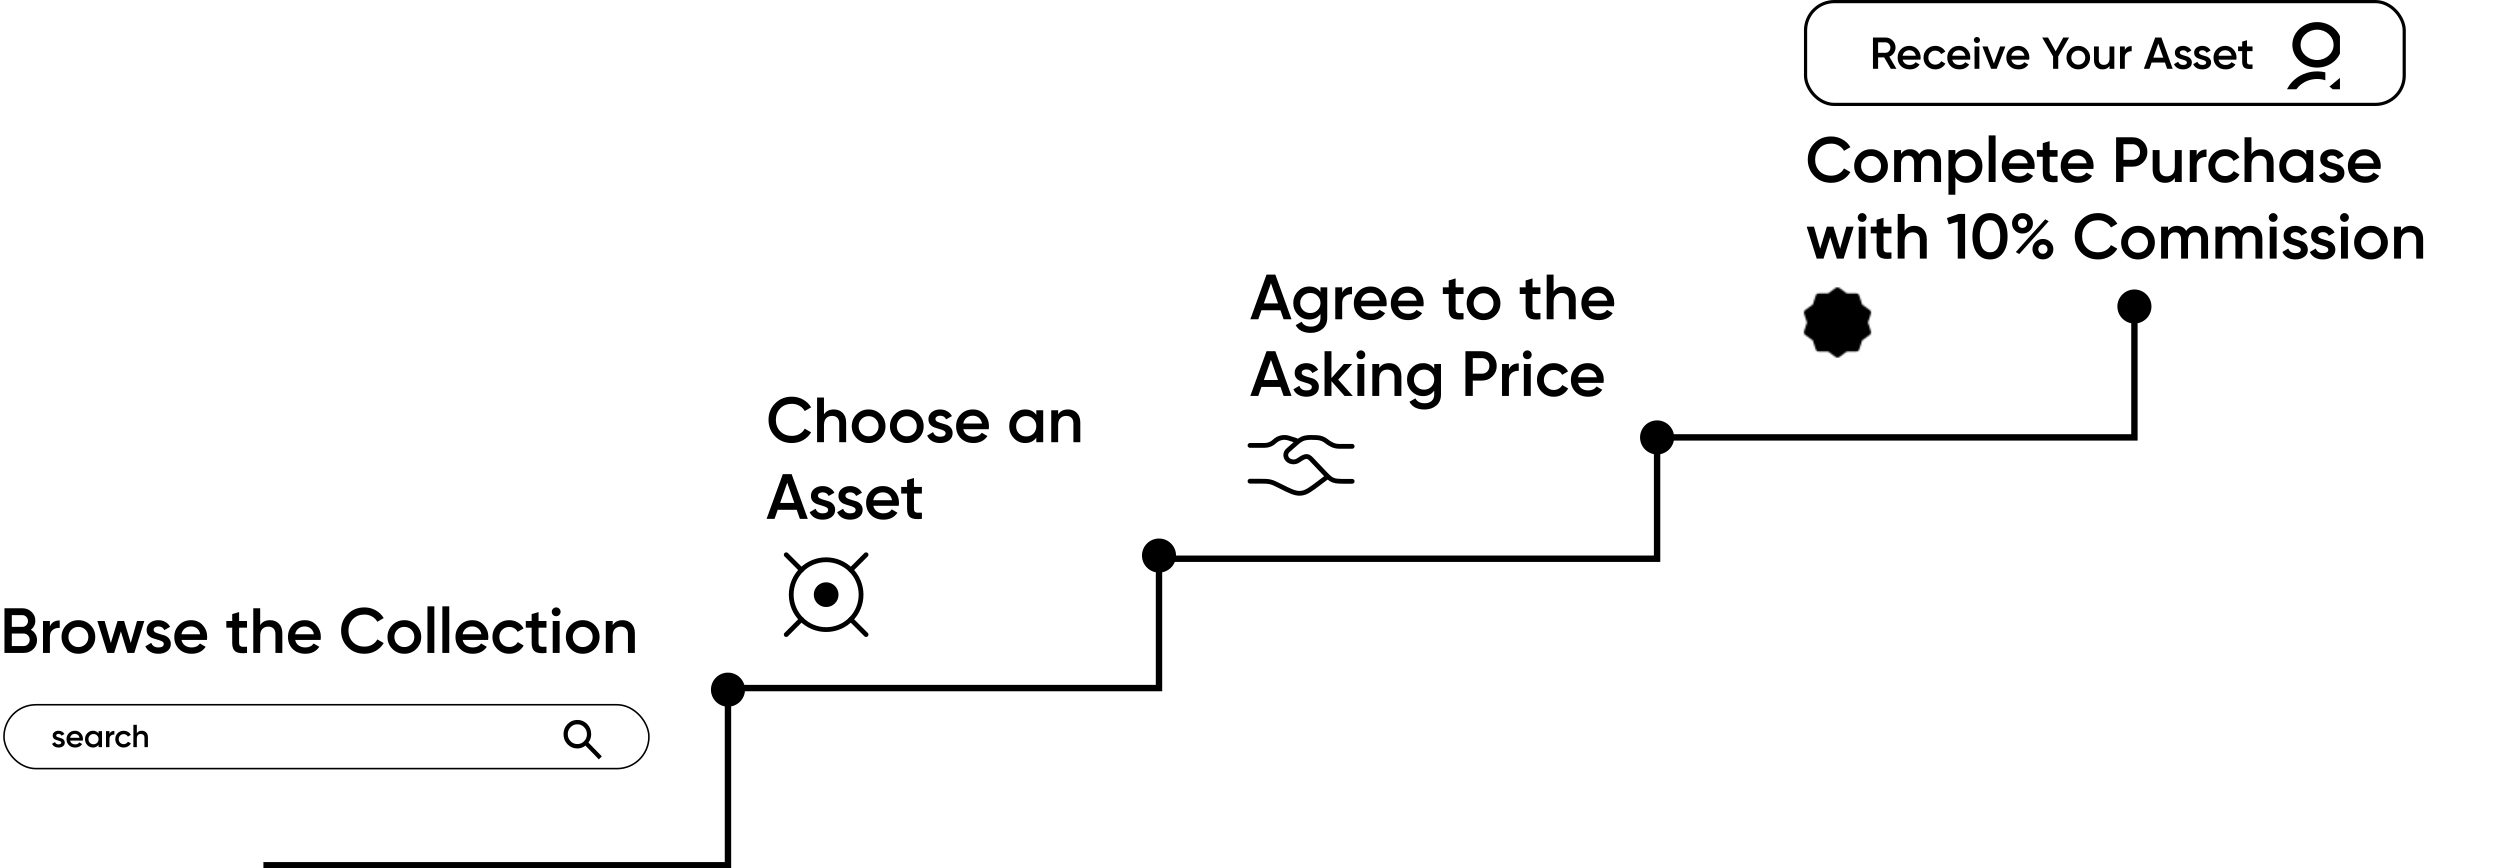 <svg xmlns="http://www.w3.org/2000/svg" width="1566" height="544" viewBox="0 0 1566 544" fill="none"><path d="M517.5 394.375C529.581 394.375 539.375 384.581 539.375 372.5C539.375 360.419 529.581 350.625 517.5 350.625C505.419 350.625 495.625 360.419 495.625 372.5C495.625 384.581 505.419 394.375 517.5 394.375Z" stroke="black" stroke-width="3"></path><path d="M517.5 378.75C520.952 378.75 523.75 375.952 523.75 372.5C523.75 369.048 520.952 366.25 517.5 366.25C514.048 366.25 511.25 369.048 511.25 372.5C511.25 375.952 514.048 378.75 517.5 378.75Z" fill="black" stroke="black" stroke-width="3"></path><path d="M502.031 357.031L492.5 347.5M532.969 357.031L542.5 347.5M542.5 397.5L532.969 387.969M492.5 397.5L502.031 387.969" stroke="black" stroke-width="3" stroke-linecap="round"></path><path d="M783 279H792.168C794.494 279 796.725 278.1 798.37 276.5C800.715 274.216 804.19 273.416 807.342 274.438L811.8 275.885M783 301.417H788.184C791.896 301.417 793.752 301.417 795.506 301.802L795.762 301.862C797.506 302.275 799.048 303.052 802.136 304.607C808.178 307.65 811.198 309.17 814.488 308.985L814.955 308.95C818.232 308.645 820.798 306.705 825.931 302.825L831 299" stroke="black" stroke-width="3" stroke-linecap="round" stroke-linejoin="round"></path><path d="M847 279.585H838.946C835.534 279.585 833.128 278.135 830.68 276.208C829.165 274.983 827.124 274.238 824.949 274.118C822.571 274.006 819.816 273.843 817.509 274.341C814.939 274.891 813.243 276.403 811.448 277.98L806.818 282.055C804.93 283.715 804.93 286.413 806.818 288.075C808.45 289.51 811.006 289.733 812.926 288.605C814.309 287.795 815.877 286.488 817.506 286.075C819.339 285.613 820.475 286.655 821.512 287.75L828.936 295.585C831.694 298.495 833.07 299.948 834.952 300.725C836.84 301.5 838.99 301.5 843.294 301.5H847" stroke="black" stroke-width="3" stroke-linecap="round" stroke-linejoin="round"></path><path d="M804.04 200L802.08 194.36H790.16L788.2 200H783.2L793.36 172H798.88L809 200H804.04ZM791.68 190.04H800.56L796.12 177.4L791.68 190.04ZM827.143 180H831.383V199.08C831.383 202.12 830.383 204.453 828.383 206.08C826.383 207.707 823.956 208.52 821.103 208.52C816.49 208.52 813.33 206.907 811.623 203.68L815.343 201.52C816.383 203.573 818.33 204.6 821.183 204.6C823.05 204.6 824.503 204.107 825.543 203.12C826.61 202.16 827.143 200.813 827.143 199.08V196.64C825.516 198.96 823.196 200.12 820.183 200.12C817.356 200.12 814.97 199.12 813.023 197.12C811.076 195.093 810.103 192.653 810.103 189.8C810.103 186.947 811.076 184.52 813.023 182.52C814.97 180.493 817.356 179.48 820.183 179.48C823.196 179.48 825.516 180.64 827.143 182.96V180ZM816.223 194.28C817.45 195.48 818.97 196.08 820.783 196.08C822.596 196.08 824.103 195.48 825.303 194.28C826.53 193.08 827.143 191.587 827.143 189.8C827.143 188.013 826.53 186.52 825.303 185.32C824.103 184.12 822.596 183.52 820.783 183.52C818.97 183.52 817.45 184.12 816.223 185.32C815.023 186.52 814.423 188.013 814.423 189.8C814.423 191.587 815.023 193.08 816.223 194.28ZM840.738 183.36C841.832 180.88 843.885 179.64 846.898 179.64V184.32C845.245 184.213 843.805 184.613 842.578 185.52C841.352 186.4 840.738 187.867 840.738 189.92V200H836.418V180H840.738V183.36ZM852.553 191.84C852.873 193.36 853.606 194.533 854.753 195.36C855.899 196.16 857.299 196.56 858.953 196.56C861.246 196.56 862.966 195.733 864.113 194.08L867.673 196.16C865.699 199.067 862.779 200.52 858.913 200.52C855.659 200.52 853.033 199.533 851.033 197.56C849.033 195.56 848.033 193.04 848.033 190C848.033 187.013 849.019 184.52 850.993 182.52C852.966 180.493 855.499 179.48 858.593 179.48C861.526 179.48 863.926 180.507 865.793 182.56C867.686 184.613 868.633 187.107 868.633 190.04C868.633 190.493 868.579 191.093 868.473 191.84H852.553ZM852.513 188.32H864.273C863.979 186.693 863.299 185.467 862.233 184.64C861.193 183.813 859.966 183.4 858.553 183.4C856.953 183.4 855.619 183.84 854.553 184.72C853.486 185.6 852.806 186.8 852.513 188.32ZM875.717 191.84C876.037 193.36 876.77 194.533 877.917 195.36C879.064 196.16 880.464 196.56 882.117 196.56C884.41 196.56 886.13 195.733 887.277 194.08L890.837 196.16C888.864 199.067 885.944 200.52 882.077 200.52C878.824 200.52 876.197 199.533 874.197 197.56C872.197 195.56 871.197 193.04 871.197 190C871.197 187.013 872.184 184.52 874.157 182.52C876.13 180.493 878.664 179.48 881.757 179.48C884.69 179.48 887.09 180.507 888.957 182.56C890.85 184.613 891.797 187.107 891.797 190.04C891.797 190.493 891.744 191.093 891.637 191.84H875.717ZM875.677 188.32H887.437C887.144 186.693 886.464 185.467 885.397 184.64C884.357 183.813 883.13 183.4 881.717 183.4C880.117 183.4 878.784 183.84 877.717 184.72C876.65 185.6 875.97 186.8 875.677 188.32ZM916.758 184.16H911.798V193.76C911.798 194.587 911.985 195.187 912.358 195.56C912.731 195.907 913.278 196.107 913.998 196.16C914.745 196.187 915.665 196.173 916.758 196.12V200C913.451 200.4 911.078 200.12 909.638 199.16C908.198 198.173 907.478 196.373 907.478 193.76V184.16H903.798V180H907.478V175.68L911.798 174.4V180H916.758V184.16ZM929.296 200.52C926.363 200.52 923.869 199.507 921.816 197.48C919.763 195.453 918.736 192.96 918.736 190C918.736 187.04 919.763 184.547 921.816 182.52C923.869 180.493 926.363 179.48 929.296 179.48C932.256 179.48 934.749 180.493 936.776 182.52C938.829 184.547 939.856 187.04 939.856 190C939.856 192.96 938.829 195.453 936.776 197.48C934.749 199.507 932.256 200.52 929.296 200.52ZM924.856 194.52C926.056 195.72 927.536 196.32 929.296 196.32C931.056 196.32 932.536 195.72 933.736 194.52C934.936 193.32 935.536 191.813 935.536 190C935.536 188.187 934.936 186.68 933.736 185.48C932.536 184.28 931.056 183.68 929.296 183.68C927.536 183.68 926.056 184.28 924.856 185.48C923.656 186.68 923.056 188.187 923.056 190C923.056 191.813 923.656 193.32 924.856 194.52ZM964.922 184.16H959.962V193.76C959.962 194.587 960.149 195.187 960.522 195.56C960.896 195.907 961.442 196.107 962.162 196.16C962.909 196.187 963.829 196.173 964.922 196.12V200C961.616 200.4 959.242 200.12 957.802 199.16C956.362 198.173 955.642 196.373 955.642 193.76V184.16H951.962V180H955.642V175.68L959.962 174.4V180H964.922V184.16ZM979.36 179.48C981.654 179.48 983.507 180.213 984.92 181.68C986.334 183.147 987.04 185.16 987.04 187.72V200H982.72V188.16C982.72 186.667 982.32 185.52 981.52 184.72C980.72 183.92 979.627 183.52 978.24 183.52C976.72 183.52 975.494 184 974.56 184.96C973.627 185.893 973.16 187.333 973.16 189.28V200H968.84V172H973.16V182.56C974.467 180.507 976.534 179.48 979.36 179.48ZM995.092 191.84C995.412 193.36 996.145 194.533 997.292 195.36C998.439 196.16 999.839 196.56 1001.49 196.56C1003.79 196.56 1005.51 195.733 1006.65 194.08L1010.21 196.16C1008.24 199.067 1005.32 200.52 1001.45 200.52C998.199 200.52 995.572 199.533 993.572 197.56C991.572 195.56 990.572 193.04 990.572 190C990.572 187.013 991.559 184.52 993.532 182.52C995.505 180.493 998.039 179.48 1001.13 179.48C1004.07 179.48 1006.47 180.507 1008.33 182.56C1010.23 184.613 1011.17 187.107 1011.17 190.04C1011.17 190.493 1011.12 191.093 1011.01 191.84H995.092ZM995.052 188.32H1006.81C1006.52 186.693 1005.84 185.467 1004.77 184.64C1003.73 183.813 1002.51 183.4 1001.09 183.4C999.492 183.4 998.159 183.84 997.092 184.72C996.025 185.6 995.345 186.8 995.052 188.32ZM804.04 248L802.08 242.36H790.16L788.2 248H783.2L793.36 220H798.88L809 248H804.04ZM791.68 238.04H800.56L796.12 225.4L791.68 238.04ZM815.377 233.52C815.377 234.187 815.737 234.72 816.457 235.12C817.203 235.493 818.097 235.827 819.137 236.12C820.203 236.387 821.27 236.707 822.337 237.08C823.403 237.453 824.297 238.093 825.017 239C825.763 239.88 826.137 241 826.137 242.36C826.137 244.28 825.39 245.787 823.897 246.88C822.43 247.973 820.577 248.52 818.337 248.52C816.363 248.52 814.67 248.107 813.257 247.28C811.843 246.453 810.817 245.307 810.177 243.84L813.897 241.68C814.59 243.6 816.07 244.56 818.337 244.56C820.603 244.56 821.737 243.813 821.737 242.32C821.737 241.68 821.363 241.16 820.617 240.76C819.897 240.36 819.003 240.027 817.937 239.76C816.897 239.467 815.843 239.133 814.777 238.76C813.71 238.387 812.803 237.773 812.057 236.92C811.337 236.04 810.977 234.933 810.977 233.6C810.977 231.76 811.67 230.28 813.057 229.16C814.47 228.04 816.217 227.48 818.297 227.48C819.95 227.48 821.417 227.853 822.697 228.6C824.003 229.32 825.003 230.333 825.697 231.64L822.057 233.68C821.363 232.16 820.11 231.4 818.297 231.4C817.47 231.4 816.777 231.587 816.217 231.96C815.657 232.307 815.377 232.827 815.377 233.52ZM847.38 248H842.22L834.02 238.76V248H829.7V220H834.02V236.84L841.78 228H847.06L838.26 237.8L847.38 248ZM854.366 224.2C853.832 224.733 853.192 225 852.446 225C851.699 225 851.046 224.733 850.486 224.2C849.952 223.64 849.686 222.987 849.686 222.24C849.686 221.493 849.952 220.853 850.486 220.32C851.019 219.76 851.672 219.48 852.446 219.48C853.219 219.48 853.872 219.76 854.406 220.32C854.939 220.853 855.206 221.493 855.206 222.24C855.206 222.987 854.926 223.64 854.366 224.2ZM850.286 248V228H854.606V248H850.286ZM870.142 227.48C872.435 227.48 874.288 228.213 875.702 229.68C877.115 231.147 877.822 233.16 877.822 235.72V248H873.502V236.16C873.502 234.667 873.102 233.52 872.302 232.72C871.502 231.92 870.408 231.52 869.022 231.52C867.502 231.52 866.275 232 865.342 232.96C864.408 233.893 863.942 235.333 863.942 237.28V248H859.622V228H863.942V230.56C865.248 228.507 867.315 227.48 870.142 227.48ZM898.393 228H902.633V247.08C902.633 250.12 901.633 252.453 899.633 254.08C897.633 255.707 895.206 256.52 892.353 256.52C887.74 256.52 884.58 254.907 882.873 251.68L886.593 249.52C887.633 251.573 889.58 252.6 892.433 252.6C894.3 252.6 895.753 252.107 896.793 251.12C897.86 250.16 898.393 248.813 898.393 247.08V244.64C896.766 246.96 894.446 248.12 891.433 248.12C888.606 248.12 886.22 247.12 884.273 245.12C882.326 243.093 881.353 240.653 881.353 237.8C881.353 234.947 882.326 232.52 884.273 230.52C886.22 228.493 888.606 227.48 891.433 227.48C894.446 227.48 896.766 228.64 898.393 230.96V228ZM887.473 242.28C888.7 243.48 890.22 244.08 892.033 244.08C893.846 244.08 895.353 243.48 896.553 242.28C897.78 241.08 898.393 239.587 898.393 237.8C898.393 236.013 897.78 234.52 896.553 233.32C895.353 232.12 893.846 231.52 892.033 231.52C890.22 231.52 888.7 232.12 887.473 233.32C886.273 234.52 885.673 236.013 885.673 237.8C885.673 239.587 886.273 241.08 887.473 242.28ZM928.268 220C930.908 220 933.108 220.88 934.868 222.64C936.655 224.4 937.548 226.587 937.548 229.2C937.548 231.787 936.655 233.973 934.868 235.76C933.108 237.52 930.908 238.4 928.268 238.4H922.548V248H917.948V220H928.268ZM928.268 234.08C929.628 234.08 930.748 233.627 931.628 232.72C932.508 231.787 932.948 230.613 932.948 229.2C932.948 227.787 932.508 226.627 931.628 225.72C930.748 224.787 929.628 224.32 928.268 224.32H922.548V234.08H928.268ZM945.192 231.36C946.285 228.88 948.338 227.64 951.352 227.64V232.32C949.698 232.213 948.258 232.613 947.032 233.52C945.805 234.4 945.192 235.867 945.192 237.92V248H940.872V228H945.192V231.36ZM958.623 224.2C958.09 224.733 957.45 225 956.703 225C955.957 225 955.303 224.733 954.743 224.2C954.21 223.64 953.943 222.987 953.943 222.24C953.943 221.493 954.21 220.853 954.743 220.32C955.277 219.76 955.93 219.48 956.703 219.48C957.477 219.48 958.13 219.76 958.663 220.32C959.197 220.853 959.463 221.493 959.463 222.24C959.463 222.987 959.183 223.64 958.623 224.2ZM954.543 248V228H958.863V248H954.543ZM973.319 248.52C970.306 248.52 967.786 247.507 965.759 245.48C963.759 243.453 962.759 240.96 962.759 238C962.759 235.013 963.759 232.52 965.759 230.52C967.786 228.493 970.306 227.48 973.319 227.48C975.266 227.48 977.039 227.947 978.639 228.88C980.239 229.813 981.439 231.067 982.239 232.64L978.519 234.8C978.066 233.84 977.373 233.093 976.439 232.56C975.533 232 974.479 231.72 973.279 231.72C971.519 231.72 970.039 232.32 968.839 233.52C967.666 234.72 967.079 236.213 967.079 238C967.079 239.787 967.666 241.28 968.839 242.48C970.039 243.68 971.519 244.28 973.279 244.28C974.453 244.28 975.506 244 976.439 243.44C977.399 242.88 978.119 242.133 978.599 241.2L982.319 243.32C981.466 244.92 980.239 246.187 978.639 247.12C977.039 248.053 975.266 248.52 973.319 248.52ZM988.529 239.84C988.849 241.36 989.583 242.533 990.729 243.36C991.876 244.16 993.276 244.56 994.929 244.56C997.223 244.56 998.943 243.733 1000.09 242.08L1003.65 244.16C1001.68 247.067 998.756 248.52 994.889 248.52C991.636 248.52 989.009 247.533 987.009 245.56C985.009 243.56 984.009 241.04 984.009 238C984.009 235.013 984.996 232.52 986.969 230.52C988.943 228.493 991.476 227.48 994.569 227.48C997.503 227.48 999.903 228.507 1001.77 230.56C1003.66 232.613 1004.61 235.107 1004.61 238.04C1004.61 238.493 1004.56 239.093 1004.45 239.84H988.529ZM988.489 236.32H1000.25C999.956 234.693 999.276 233.467 998.209 232.64C997.169 231.813 995.943 231.4 994.529 231.4C992.929 231.4 991.596 231.84 990.529 232.72C989.463 233.6 988.783 234.8 988.489 236.32Z" fill="black"></path><mask id="mask0_48_38" style="mask-type:luminance" maskUnits="userSpaceOnUse" x="1129" y="180" width="44" height="44"><path d="M1151 182L1156.25 185.832L1162.76 185.82L1164.75 192.008L1170.02 195.82L1168 202L1170.02 208.18L1164.75 211.992L1162.76 218.18L1156.25 218.168L1151 222L1145.75 218.168L1139.24 218.18L1137.25 211.992L1131.98 208.18L1134 202L1131.98 195.82L1137.25 192.008L1139.24 185.82L1145.75 185.832L1151 182Z" fill="white" stroke="white" stroke-width="4" stroke-linecap="round" stroke-linejoin="round"></path><path d="M1144 202L1149 207L1159 197" stroke="black" stroke-width="4" stroke-linecap="round" stroke-linejoin="round"></path></mask><g mask="url(#mask0_48_38)"><path d="M1127 178H1175V226H1127V178Z" fill="black"></path></g><path d="M1147.04 114.52C1142.83 114.52 1139.33 113.133 1136.56 110.36C1133.79 107.56 1132.4 104.107 1132.4 100C1132.4 95.893 1133.79 92.453 1136.56 89.68C1139.33 86.88 1142.83 85.48 1147.04 85.48C1149.57 85.48 1151.91 86.08 1154.04 87.28C1156.2 88.48 1157.88 90.107 1159.08 92.16L1155.08 94.48C1154.33 93.093 1153.24 92 1151.8 91.2C1150.39 90.373 1148.8 89.96 1147.04 89.96C1144.05 89.96 1141.63 90.907 1139.76 92.8C1137.92 94.693 1137 97.093 1137 100C1137 102.907 1137.92 105.307 1139.76 107.2C1141.63 109.093 1144.05 110.04 1147.04 110.04C1148.8 110.04 1150.4 109.64 1151.84 108.84C1153.28 108.013 1154.36 106.907 1155.08 105.52L1159.08 107.8C1157.91 109.853 1156.24 111.493 1154.08 112.72C1151.95 113.92 1149.6 114.52 1147.04 114.52ZM1172.02 114.52C1169.09 114.52 1166.6 113.507 1164.54 111.48C1162.49 109.453 1161.46 106.96 1161.46 104C1161.46 101.04 1162.49 98.547 1164.54 96.52C1166.6 94.493 1169.09 93.48 1172.02 93.48C1174.98 93.48 1177.48 94.493 1179.5 96.52C1181.56 98.547 1182.58 101.04 1182.58 104C1182.58 106.96 1181.56 109.453 1179.5 111.48C1177.48 113.507 1174.98 114.52 1172.02 114.52ZM1167.58 108.52C1168.78 109.72 1170.26 110.32 1172.02 110.32C1173.78 110.32 1175.26 109.72 1176.46 108.52C1177.66 107.32 1178.26 105.813 1178.26 104C1178.26 102.187 1177.66 100.68 1176.46 99.48C1175.26 98.28 1173.78 97.68 1172.02 97.68C1170.26 97.68 1168.78 98.28 1167.58 99.48C1166.38 100.68 1165.78 102.187 1165.78 104C1165.78 105.813 1166.38 107.32 1167.58 108.52ZM1208.33 93.48C1210.6 93.48 1212.42 94.213 1213.81 95.68C1215.2 97.147 1215.89 99.12 1215.89 101.6V114H1211.57V101.88C1211.57 100.493 1211.22 99.427 1210.53 98.68C1209.84 97.907 1208.89 97.52 1207.69 97.52C1206.36 97.52 1205.29 97.96 1204.49 98.84C1203.72 99.72 1203.33 101.04 1203.33 102.8V114H1199.01V101.88C1199.01 100.493 1198.68 99.427 1198.01 98.68C1197.37 97.907 1196.45 97.52 1195.25 97.52C1193.94 97.52 1192.88 97.973 1192.05 98.88C1191.22 99.76 1190.81 101.067 1190.81 102.8V114H1186.49V94H1190.81V96.4C1192.09 94.453 1194 93.48 1196.53 93.48C1199.09 93.48 1200.98 94.533 1202.21 96.64C1203.54 94.533 1205.58 93.48 1208.33 93.48ZM1231.83 93.48C1234.58 93.48 1236.93 94.507 1238.87 96.56C1240.82 98.587 1241.79 101.067 1241.79 104C1241.79 106.96 1240.82 109.453 1238.87 111.48C1236.93 113.507 1234.58 114.52 1231.83 114.52C1228.79 114.52 1226.46 113.4 1224.83 111.16V122H1220.51V94H1224.83V96.88C1226.46 94.613 1228.79 93.48 1231.83 93.48ZM1226.63 108.6C1227.83 109.8 1229.34 110.4 1231.15 110.4C1232.97 110.4 1234.47 109.8 1235.67 108.6C1236.87 107.373 1237.47 105.84 1237.47 104C1237.47 102.16 1236.87 100.64 1235.67 99.44C1234.47 98.213 1232.97 97.6 1231.15 97.6C1229.34 97.6 1227.83 98.213 1226.63 99.44C1225.43 100.64 1224.83 102.16 1224.83 104C1224.83 105.84 1225.43 107.373 1226.63 108.6ZM1245.71 114V84.8H1250.03V114H1245.71ZM1258.44 105.84C1258.76 107.36 1259.5 108.533 1260.64 109.36C1261.79 110.16 1263.19 110.56 1264.84 110.56C1267.14 110.56 1268.86 109.733 1270 108.08L1273.56 110.16C1271.59 113.067 1268.67 114.52 1264.8 114.52C1261.55 114.52 1258.92 113.533 1256.92 111.56C1254.92 109.56 1253.92 107.04 1253.92 104C1253.92 101.013 1254.91 98.52 1256.88 96.52C1258.86 94.493 1261.39 93.48 1264.48 93.48C1267.42 93.48 1269.82 94.507 1271.68 96.56C1273.58 98.613 1274.52 101.107 1274.52 104.04C1274.52 104.493 1274.47 105.093 1274.36 105.84H1258.44ZM1258.4 102.32H1270.16C1269.87 100.693 1269.19 99.467 1268.12 98.64C1267.08 97.813 1265.86 97.4 1264.44 97.4C1262.84 97.4 1261.51 97.84 1260.44 98.72C1259.38 99.6 1258.7 100.8 1258.4 102.32ZM1288.86 98.16H1283.9V107.76C1283.9 108.587 1284.09 109.187 1284.46 109.56C1284.83 109.907 1285.38 110.107 1286.1 110.16C1286.85 110.187 1287.77 110.173 1288.86 110.12V114C1285.55 114.4 1283.18 114.12 1281.74 113.16C1280.3 112.173 1279.58 110.373 1279.58 107.76V98.16H1275.9V94H1279.58V89.68L1283.9 88.4V94H1288.86V98.16ZM1295.36 105.84C1295.68 107.36 1296.41 108.533 1297.56 109.36C1298.7 110.16 1300.1 110.56 1301.76 110.56C1304.05 110.56 1305.77 109.733 1306.92 108.08L1310.48 110.16C1308.5 113.067 1305.58 114.52 1301.72 114.52C1298.46 114.52 1295.84 113.533 1293.84 111.56C1291.84 109.56 1290.84 107.04 1290.84 104C1290.84 101.013 1291.82 98.52 1293.8 96.52C1295.77 94.493 1298.3 93.48 1301.4 93.48C1304.33 93.48 1306.73 94.507 1308.6 96.56C1310.49 98.613 1311.44 101.107 1311.44 104.04C1311.44 104.493 1311.38 105.093 1311.28 105.84H1295.36ZM1295.32 102.32H1307.08C1306.78 100.693 1306.1 99.467 1305.04 98.64C1304 97.813 1302.77 97.4 1301.36 97.4C1299.76 97.4 1298.42 97.84 1297.36 98.72C1296.29 99.6 1295.61 100.8 1295.32 102.32ZM1335.84 86C1338.48 86 1340.68 86.88 1342.44 88.64C1344.23 90.4 1345.12 92.587 1345.12 95.2C1345.12 97.787 1344.23 99.973 1342.44 101.76C1340.68 103.52 1338.48 104.4 1335.84 104.4H1330.12V114H1325.52V86H1335.84ZM1335.84 100.08C1337.2 100.08 1338.32 99.627 1339.2 98.72C1340.08 97.787 1340.52 96.613 1340.52 95.2C1340.52 93.787 1340.08 92.627 1339.2 91.72C1338.32 90.787 1337.2 90.32 1335.84 90.32H1330.12V100.08H1335.84ZM1362.31 94H1366.63V114H1362.31V111.44C1361.01 113.493 1358.94 114.52 1356.11 114.52C1353.82 114.52 1351.97 113.787 1350.55 112.32C1349.14 110.853 1348.43 108.84 1348.43 106.28V94H1352.75V105.84C1352.75 107.333 1353.15 108.48 1353.95 109.28C1354.75 110.08 1355.85 110.48 1357.23 110.48C1358.75 110.48 1359.98 110.013 1360.91 109.08C1361.85 108.12 1362.31 106.667 1362.31 104.72V94ZM1376 97.36C1377.1 94.88 1379.15 93.64 1382.16 93.64V98.32C1380.51 98.213 1379.07 98.613 1377.84 99.52C1376.62 100.4 1376 101.867 1376 103.92V114H1371.68V94H1376V97.36ZM1393.86 114.52C1390.85 114.52 1388.33 113.507 1386.3 111.48C1384.3 109.453 1383.3 106.96 1383.3 104C1383.3 101.013 1384.3 98.52 1386.3 96.52C1388.33 94.493 1390.85 93.48 1393.86 93.48C1395.81 93.48 1397.58 93.947 1399.18 94.88C1400.78 95.813 1401.98 97.067 1402.78 98.64L1399.06 100.8C1398.61 99.84 1397.91 99.093 1396.98 98.56C1396.07 98 1395.02 97.72 1393.82 97.72C1392.06 97.72 1390.58 98.32 1389.38 99.52C1388.21 100.72 1387.62 102.213 1387.62 104C1387.62 105.787 1388.21 107.28 1389.38 108.48C1390.58 109.68 1392.06 110.28 1393.82 110.28C1394.99 110.28 1396.05 110 1396.98 109.44C1397.94 108.88 1398.66 108.133 1399.14 107.2L1402.86 109.32C1402.01 110.92 1400.78 112.187 1399.18 113.12C1397.58 114.053 1395.81 114.52 1393.86 114.52ZM1416.5 93.48C1418.79 93.48 1420.65 94.213 1422.06 95.68C1423.47 97.147 1424.18 99.16 1424.18 101.72V114H1419.86V102.16C1419.86 100.667 1419.46 99.52 1418.66 98.72C1417.86 97.92 1416.77 97.52 1415.38 97.52C1413.86 97.52 1412.63 98 1411.7 98.96C1410.77 99.893 1410.3 101.333 1410.3 103.28V114H1405.98V86H1410.3V96.56C1411.61 94.507 1413.67 93.48 1416.5 93.48ZM1444.67 94H1448.99V114H1444.67V111.12C1443.05 113.387 1440.71 114.52 1437.67 114.52C1434.93 114.52 1432.58 113.507 1430.63 111.48C1428.69 109.427 1427.71 106.933 1427.71 104C1427.71 101.04 1428.69 98.547 1430.63 96.52C1432.58 94.493 1434.93 93.48 1437.67 93.48C1440.71 93.48 1443.05 94.6 1444.67 96.84V94ZM1433.83 108.6C1435.03 109.8 1436.54 110.4 1438.35 110.4C1440.17 110.4 1441.67 109.8 1442.87 108.6C1444.07 107.373 1444.67 105.84 1444.67 104C1444.67 102.16 1444.07 100.64 1442.87 99.44C1441.67 98.213 1440.17 97.6 1438.35 97.6C1436.54 97.6 1435.03 98.213 1433.83 99.44C1432.63 100.64 1432.03 102.16 1432.03 104C1432.03 105.84 1432.63 107.373 1433.83 108.6ZM1457.79 99.52C1457.79 100.187 1458.15 100.72 1458.87 101.12C1459.62 101.493 1460.51 101.827 1461.55 102.12C1462.62 102.387 1463.68 102.707 1464.75 103.08C1465.82 103.453 1466.71 104.093 1467.43 105C1468.18 105.88 1468.55 107 1468.55 108.36C1468.55 110.28 1467.8 111.787 1466.31 112.88C1464.84 113.973 1462.99 114.52 1460.75 114.52C1458.78 114.52 1457.08 114.107 1455.67 113.28C1454.26 112.453 1453.23 111.307 1452.59 109.84L1456.31 107.68C1457 109.6 1458.48 110.56 1460.75 110.56C1463.02 110.56 1464.15 109.813 1464.15 108.32C1464.15 107.68 1463.78 107.16 1463.03 106.76C1462.31 106.36 1461.42 106.027 1460.35 105.76C1459.31 105.467 1458.26 105.133 1457.19 104.76C1456.12 104.387 1455.22 103.773 1454.47 102.92C1453.75 102.04 1453.39 100.933 1453.39 99.6C1453.39 97.76 1454.08 96.28 1455.47 95.16C1456.88 94.04 1458.63 93.48 1460.71 93.48C1462.36 93.48 1463.83 93.853 1465.11 94.6C1466.42 95.32 1467.42 96.333 1468.11 97.64L1464.47 99.68C1463.78 98.16 1462.52 97.4 1460.71 97.4C1459.88 97.4 1459.19 97.587 1458.63 97.96C1458.07 98.307 1457.79 98.827 1457.79 99.52ZM1475.24 105.84C1475.56 107.36 1476.29 108.533 1477.44 109.36C1478.59 110.16 1479.99 110.56 1481.64 110.56C1483.93 110.56 1485.65 109.733 1486.8 108.08L1490.36 110.16C1488.39 113.067 1485.47 114.52 1481.6 114.52C1478.35 114.52 1475.72 113.533 1473.72 111.56C1471.72 109.56 1470.72 107.04 1470.72 104C1470.72 101.013 1471.71 98.52 1473.68 96.52C1475.65 94.493 1478.19 93.48 1481.28 93.48C1484.21 93.48 1486.61 94.507 1488.48 96.56C1490.37 98.613 1491.32 101.107 1491.32 104.04C1491.32 104.493 1491.27 105.093 1491.16 105.84H1475.24ZM1475.2 102.32H1486.96C1486.67 100.693 1485.99 99.467 1484.92 98.64C1483.88 97.813 1482.65 97.4 1481.24 97.4C1479.64 97.4 1478.31 97.84 1477.24 98.72C1476.17 99.6 1475.49 100.8 1475.2 102.32ZM1156.56 142H1161.12L1154.84 162H1150.6L1146.44 148.52L1142.24 162H1138L1131.72 142H1136.28L1140.16 155.8L1144.36 142H1148.48L1152.64 155.8L1156.56 142ZM1168.38 138.2C1167.85 138.733 1167.21 139 1166.46 139C1165.71 139 1165.06 138.733 1164.5 138.2C1163.97 137.64 1163.7 136.987 1163.7 136.24C1163.7 135.493 1163.97 134.853 1164.5 134.32C1165.03 133.76 1165.69 133.48 1166.46 133.48C1167.23 133.48 1167.89 133.76 1168.42 134.32C1168.95 134.853 1169.22 135.493 1169.22 136.24C1169.22 136.987 1168.94 137.64 1168.38 138.2ZM1164.3 162V142H1168.62V162H1164.3ZM1184.8 146.16H1179.84V155.76C1179.84 156.587 1180.02 157.187 1180.4 157.56C1180.77 157.907 1181.32 158.107 1182.04 158.16C1182.78 158.187 1183.7 158.173 1184.8 158.12V162C1181.49 162.4 1179.12 162.12 1177.68 161.16C1176.24 160.173 1175.52 158.373 1175.52 155.76V146.16H1171.84V142H1175.52V137.68L1179.84 136.4V142H1184.8V146.16ZM1199.24 141.48C1201.53 141.48 1203.38 142.213 1204.8 143.68C1206.21 145.147 1206.92 147.16 1206.92 149.72V162H1202.6V150.16C1202.6 148.667 1202.2 147.52 1201.4 146.72C1200.6 145.92 1199.5 145.52 1198.12 145.52C1196.6 145.52 1195.37 146 1194.44 146.96C1193.5 147.893 1193.04 149.333 1193.04 151.28V162H1188.72V134H1193.04V144.56C1194.34 142.507 1196.41 141.48 1199.24 141.48ZM1226.93 134H1230.93V162H1226.33V138.92L1220.69 140.52L1219.57 136.6L1226.93 134ZM1254.61 158.56C1252.69 161.2 1250 162.52 1246.53 162.52C1243.06 162.52 1240.36 161.2 1238.41 158.56C1236.49 155.92 1235.53 152.4 1235.53 148C1235.53 143.6 1236.49 140.08 1238.41 137.44C1240.36 134.8 1243.06 133.48 1246.53 133.48C1250 133.48 1252.69 134.8 1254.61 137.44C1256.56 140.08 1257.53 143.6 1257.53 148C1257.53 152.4 1256.56 155.92 1254.61 158.56ZM1246.53 158.04C1248.61 158.04 1250.2 157.173 1251.29 155.44C1252.38 153.707 1252.93 151.227 1252.93 148C1252.93 144.773 1252.38 142.293 1251.29 140.56C1250.2 138.827 1248.61 137.96 1246.53 137.96C1244.48 137.96 1242.89 138.827 1241.77 140.56C1240.68 142.293 1240.13 144.773 1240.13 148C1240.13 151.227 1240.68 153.707 1241.77 155.44C1242.89 157.173 1244.48 158.04 1246.53 158.04ZM1271.54 144.44C1270.32 145.667 1268.77 146.28 1266.9 146.28C1265.04 146.28 1263.48 145.667 1262.22 144.44C1260.97 143.187 1260.34 141.667 1260.34 139.88C1260.34 138.093 1260.97 136.587 1262.22 135.36C1263.48 134.107 1265.04 133.48 1266.9 133.48C1268.77 133.48 1270.32 134.093 1271.54 135.32C1272.8 136.547 1273.42 138.067 1273.42 139.88C1273.42 141.667 1272.8 143.187 1271.54 144.44ZM1266.86 142.76C1267.72 142.76 1268.41 142.48 1268.94 141.92C1269.48 141.36 1269.74 140.68 1269.74 139.88C1269.74 139.053 1269.48 138.36 1268.94 137.8C1268.41 137.24 1267.72 136.96 1266.86 136.96C1266.04 136.96 1265.36 137.24 1264.82 137.8C1264.29 138.36 1264.02 139.053 1264.02 139.88C1264.02 140.68 1264.29 141.36 1264.82 141.92C1265.36 142.48 1266.04 142.76 1266.86 142.76ZM1262.7 157.88L1281.14 137.36L1283.3 138.6L1264.86 159.16L1262.7 157.88ZM1279.7 162.48C1277.84 162.48 1276.28 161.867 1275.02 160.64C1273.77 159.387 1273.14 157.867 1273.14 156.08C1273.14 154.293 1273.77 152.787 1275.02 151.56C1276.28 150.307 1277.84 149.68 1279.7 149.68C1281.54 149.68 1283.09 150.307 1284.34 151.56C1285.6 152.787 1286.22 154.293 1286.22 156.08C1286.22 157.867 1285.6 159.387 1284.34 160.64C1283.09 161.867 1281.54 162.48 1279.7 162.48ZM1279.66 158.96C1280.52 158.96 1281.21 158.68 1281.74 158.12C1282.28 157.56 1282.54 156.88 1282.54 156.08C1282.54 155.253 1282.28 154.56 1281.74 154C1281.21 153.44 1280.52 153.16 1279.66 153.16C1278.84 153.16 1278.16 153.44 1277.62 154C1277.09 154.56 1276.82 155.253 1276.82 156.08C1276.82 156.88 1277.09 157.56 1277.62 158.12C1278.16 158.68 1278.84 158.96 1279.66 158.96ZM1314.27 162.52C1310.05 162.52 1306.56 161.133 1303.79 158.36C1301.01 155.56 1299.63 152.107 1299.63 148C1299.63 143.893 1301.01 140.453 1303.79 137.68C1306.56 134.88 1310.05 133.48 1314.27 133.48C1316.8 133.48 1319.13 134.08 1321.27 135.28C1323.43 136.48 1325.11 138.107 1326.31 140.16L1322.31 142.48C1321.56 141.093 1320.47 140 1319.03 139.2C1317.61 138.373 1316.03 137.96 1314.27 137.96C1311.28 137.96 1308.85 138.907 1306.99 140.8C1305.15 142.693 1304.23 145.093 1304.23 148C1304.23 150.907 1305.15 153.307 1306.99 155.2C1308.85 157.093 1311.28 158.04 1314.27 158.04C1316.03 158.04 1317.63 157.64 1319.07 156.84C1320.51 156.013 1321.59 154.907 1322.31 153.52L1326.31 155.8C1325.13 157.853 1323.47 159.493 1321.31 160.72C1319.17 161.92 1316.83 162.52 1314.27 162.52ZM1339.25 162.52C1336.32 162.52 1333.82 161.507 1331.77 159.48C1329.72 157.453 1328.69 154.96 1328.69 152C1328.69 149.04 1329.72 146.547 1331.77 144.52C1333.82 142.493 1336.32 141.48 1339.25 141.48C1342.21 141.48 1344.7 142.493 1346.73 144.52C1348.78 146.547 1349.81 149.04 1349.81 152C1349.81 154.96 1348.78 157.453 1346.73 159.48C1344.7 161.507 1342.21 162.52 1339.25 162.52ZM1334.81 156.52C1336.01 157.72 1337.49 158.32 1339.25 158.32C1341.01 158.32 1342.49 157.72 1343.69 156.52C1344.89 155.32 1345.49 153.813 1345.49 152C1345.49 150.187 1344.89 148.68 1343.69 147.48C1342.49 146.28 1341.01 145.68 1339.25 145.68C1337.49 145.68 1336.01 146.28 1334.81 147.48C1333.61 148.68 1333.01 150.187 1333.01 152C1333.01 153.813 1333.61 155.32 1334.81 156.52ZM1375.56 141.48C1377.82 141.48 1379.65 142.213 1381.04 143.68C1382.42 145.147 1383.12 147.12 1383.12 149.6V162H1378.8V149.88C1378.8 148.493 1378.45 147.427 1377.76 146.68C1377.06 145.907 1376.12 145.52 1374.92 145.52C1373.58 145.52 1372.52 145.96 1371.72 146.84C1370.94 147.72 1370.56 149.04 1370.56 150.8V162H1366.24V149.88C1366.24 148.493 1365.9 147.427 1365.24 146.68C1364.6 145.907 1363.68 145.52 1362.48 145.52C1361.17 145.52 1360.1 145.973 1359.28 146.88C1358.45 147.76 1358.04 149.067 1358.04 150.8V162H1353.72V142H1358.04V144.4C1359.32 142.453 1361.22 141.48 1363.76 141.48C1366.32 141.48 1368.21 142.533 1369.44 144.64C1370.77 142.533 1372.81 141.48 1375.56 141.48ZM1409.58 141.48C1411.85 141.48 1413.67 142.213 1415.06 143.68C1416.45 145.147 1417.14 147.12 1417.14 149.6V162H1412.82V149.88C1412.82 148.493 1412.47 147.427 1411.78 146.68C1411.09 145.907 1410.14 145.52 1408.94 145.52C1407.61 145.52 1406.54 145.96 1405.74 146.84C1404.97 147.72 1404.58 149.04 1404.58 150.8V162H1400.26V149.88C1400.26 148.493 1399.93 147.427 1399.26 146.68C1398.62 145.907 1397.7 145.52 1396.5 145.52C1395.19 145.52 1394.13 145.973 1393.3 146.88C1392.47 147.76 1392.06 149.067 1392.06 150.8V162H1387.74V142H1392.06V144.4C1393.34 142.453 1395.25 141.48 1397.78 141.48C1400.34 141.48 1402.23 142.533 1403.46 144.64C1404.79 142.533 1406.83 141.48 1409.58 141.48ZM1425.84 138.2C1425.31 138.733 1424.67 139 1423.92 139C1423.18 139 1422.52 138.733 1421.96 138.2C1421.43 137.64 1421.16 136.987 1421.16 136.24C1421.16 135.493 1421.43 134.853 1421.96 134.32C1422.5 133.76 1423.15 133.48 1423.92 133.48C1424.7 133.48 1425.35 133.76 1425.88 134.32C1426.42 134.853 1426.68 135.493 1426.68 136.24C1426.68 136.987 1426.4 137.64 1425.84 138.2ZM1421.76 162V142H1426.08V162H1421.76ZM1434.86 147.52C1434.86 148.187 1435.22 148.72 1435.94 149.12C1436.69 149.493 1437.58 149.827 1438.62 150.12C1439.69 150.387 1440.75 150.707 1441.82 151.08C1442.89 151.453 1443.78 152.093 1444.5 153C1445.25 153.88 1445.62 155 1445.62 156.36C1445.62 158.28 1444.87 159.787 1443.38 160.88C1441.91 161.973 1440.06 162.52 1437.82 162.52C1435.85 162.52 1434.15 162.107 1432.74 161.28C1431.33 160.453 1430.3 159.307 1429.66 157.84L1433.38 155.68C1434.07 157.6 1435.55 158.56 1437.82 158.56C1440.09 158.56 1441.22 157.813 1441.22 156.32C1441.22 155.68 1440.85 155.16 1440.1 154.76C1439.38 154.36 1438.49 154.027 1437.42 153.76C1436.38 153.467 1435.33 153.133 1434.26 152.76C1433.19 152.387 1432.29 151.773 1431.54 150.92C1430.82 150.04 1430.46 148.933 1430.46 147.6C1430.46 145.76 1431.15 144.28 1432.54 143.16C1433.95 142.04 1435.7 141.48 1437.78 141.48C1439.43 141.48 1440.9 141.853 1442.18 142.6C1443.49 143.32 1444.49 144.333 1445.18 145.64L1441.54 147.68C1440.85 146.16 1439.59 145.4 1437.78 145.4C1436.95 145.4 1436.26 145.587 1435.7 145.96C1435.14 146.307 1434.86 146.827 1434.86 147.52ZM1452.09 147.52C1452.09 148.187 1452.45 148.72 1453.17 149.12C1453.91 149.493 1454.81 149.827 1455.85 150.12C1456.91 150.387 1457.98 150.707 1459.05 151.08C1460.11 151.453 1461.01 152.093 1461.73 153C1462.47 153.88 1462.85 155 1462.85 156.36C1462.85 158.28 1462.1 159.787 1460.61 160.88C1459.14 161.973 1457.29 162.52 1455.05 162.52C1453.07 162.52 1451.38 162.107 1449.97 161.28C1448.55 160.453 1447.53 159.307 1446.89 157.84L1450.61 155.68C1451.3 157.6 1452.78 158.56 1455.05 158.56C1457.31 158.56 1458.45 157.813 1458.45 156.32C1458.45 155.68 1458.07 155.16 1457.33 154.76C1456.61 154.36 1455.71 154.027 1454.65 153.76C1453.61 153.467 1452.55 153.133 1451.49 152.76C1450.42 152.387 1449.51 151.773 1448.77 150.92C1448.05 150.04 1447.69 148.933 1447.69 147.6C1447.69 145.76 1448.38 144.28 1449.77 143.16C1451.18 142.04 1452.93 141.48 1455.01 141.48C1456.66 141.48 1458.13 141.853 1459.41 142.6C1460.71 143.32 1461.71 144.333 1462.41 145.64L1458.77 147.68C1458.07 146.16 1456.82 145.4 1455.01 145.4C1454.18 145.4 1453.49 145.587 1452.93 145.96C1452.37 146.307 1452.09 146.827 1452.09 147.52ZM1470.49 138.2C1469.96 138.733 1469.32 139 1468.57 139C1467.82 139 1467.17 138.733 1466.61 138.2C1466.08 137.64 1465.81 136.987 1465.81 136.24C1465.81 135.493 1466.08 134.853 1466.61 134.32C1467.14 133.76 1467.8 133.48 1468.57 133.48C1469.34 133.48 1470 133.76 1470.53 134.32C1471.06 134.853 1471.33 135.493 1471.33 136.24C1471.33 136.987 1471.05 137.64 1470.49 138.2ZM1466.41 162V142H1470.73V162H1466.41ZM1485.19 162.52C1482.25 162.52 1479.76 161.507 1477.71 159.48C1475.65 157.453 1474.63 154.96 1474.63 152C1474.63 149.04 1475.65 146.547 1477.71 144.52C1479.76 142.493 1482.25 141.48 1485.19 141.48C1488.15 141.48 1490.64 142.493 1492.67 144.52C1494.72 146.547 1495.75 149.04 1495.75 152C1495.75 154.96 1494.72 157.453 1492.67 159.48C1490.64 161.507 1488.15 162.52 1485.19 162.52ZM1480.75 156.52C1481.95 157.72 1483.43 158.32 1485.19 158.32C1486.95 158.32 1488.43 157.72 1489.63 156.52C1490.83 155.32 1491.43 153.813 1491.43 152C1491.43 150.187 1490.83 148.68 1489.63 147.48C1488.43 146.28 1486.95 145.68 1485.19 145.68C1483.43 145.68 1481.95 146.28 1480.75 147.48C1479.55 148.68 1478.95 150.187 1478.95 152C1478.95 153.813 1479.55 155.32 1480.75 156.52ZM1510.17 141.48C1512.47 141.48 1514.32 142.213 1515.73 143.68C1517.15 145.147 1517.85 147.16 1517.85 149.72V162H1513.53V150.16C1513.53 148.667 1513.13 147.52 1512.33 146.72C1511.53 145.92 1510.44 145.52 1509.05 145.52C1507.53 145.52 1506.31 146 1505.37 146.96C1504.44 147.893 1503.97 149.333 1503.97 151.28V162H1499.65V142H1503.97V144.56C1505.28 142.507 1507.35 141.48 1510.17 141.48Z" fill="black"></path><rect x="1131" y="1" width="375" height="64.403" rx="18" stroke="black" stroke-width="2"></rect><g clip-path="url(#clip0_48_38)"><path d="M1456.59 45.319V50.282C1454.26 49.523 1451.75 49.289 1449.3 49.603C1446.84 49.916 1444.5 50.767 1442.48 52.083C1440.45 53.4 1438.8 55.144 1437.66 57.169C1436.52 59.194 1435.93 61.44 1435.93 63.72H1430.76C1430.76 60.82 1431.48 57.958 1432.87 55.353C1434.26 52.749 1436.28 50.471 1438.77 48.694C1441.26 46.918 1444.17 45.69 1447.26 45.104C1450.35 44.519 1453.54 44.594 1456.59 45.319ZM1451.43 42.345C1442.86 42.345 1435.93 35.968 1435.93 28.095C1435.93 20.222 1442.86 13.845 1451.43 13.845C1459.99 13.845 1466.93 20.222 1466.93 28.095C1466.93 35.968 1459.99 42.345 1451.43 42.345ZM1451.43 37.595C1457.14 37.595 1461.76 33.344 1461.76 28.095C1461.76 22.846 1457.14 18.595 1451.43 18.595C1445.72 18.595 1441.09 22.846 1441.09 28.095C1441.09 33.344 1445.72 37.595 1451.43 37.595ZM1472.09 51.845H1479.84V56.595H1472.09V64.908L1459.18 54.22L1472.09 43.533V51.845Z" fill="black"></path></g><path d="M1184.4 43.097L1180.25 35.957H1176.44V43.097H1173.22V23.497H1181.06C1182.82 23.497 1184.3 24.113 1185.52 25.345C1186.75 26.558 1187.36 28.042 1187.36 29.797C1187.36 31.048 1187 32.196 1186.27 33.241C1185.56 34.268 1184.63 35.014 1183.47 35.481L1187.92 43.097H1184.4ZM1176.44 26.521V33.073H1181.06C1181.92 33.073 1182.65 32.756 1183.25 32.121C1183.84 31.486 1184.14 30.712 1184.14 29.797C1184.14 28.882 1183.84 28.108 1183.25 27.473C1182.65 26.838 1181.92 26.521 1181.06 26.521H1176.44ZM1191.84 37.385C1192.06 38.449 1192.58 39.27 1193.38 39.849C1194.18 40.409 1195.16 40.689 1196.32 40.689C1197.93 40.689 1199.13 40.11 1199.93 38.953L1202.42 40.409C1201.04 42.444 1199 43.461 1196.29 43.461C1194.02 43.461 1192.18 42.77 1190.78 41.389C1189.38 39.989 1188.68 38.225 1188.68 36.097C1188.68 34.006 1189.37 32.261 1190.75 30.861C1192.13 29.442 1193.9 28.733 1196.07 28.733C1198.12 28.733 1199.8 29.452 1201.11 30.889C1202.43 32.326 1203.1 34.072 1203.1 36.125C1203.1 36.442 1203.06 36.862 1202.98 37.385H1191.84ZM1191.81 34.921H1200.04C1199.84 33.782 1199.36 32.924 1198.62 32.345C1197.89 31.766 1197.03 31.477 1196.04 31.477C1194.92 31.477 1193.99 31.785 1193.24 32.401C1192.49 33.017 1192.02 33.857 1191.81 34.921ZM1212.28 43.461C1210.17 43.461 1208.41 42.752 1206.99 41.333C1205.59 39.914 1204.89 38.169 1204.89 36.097C1204.89 34.006 1205.59 32.261 1206.99 30.861C1208.41 29.442 1210.17 28.733 1212.28 28.733C1213.65 28.733 1214.89 29.06 1216.01 29.713C1217.13 30.366 1217.97 31.244 1218.53 32.345L1215.92 33.857C1215.61 33.185 1215.12 32.662 1214.47 32.289C1213.83 31.897 1213.1 31.701 1212.26 31.701C1211.02 31.701 1209.99 32.121 1209.15 32.961C1208.33 33.801 1207.92 34.846 1207.92 36.097C1207.92 37.348 1208.33 38.393 1209.15 39.233C1209.99 40.073 1211.02 40.493 1212.26 40.493C1213.08 40.493 1213.81 40.297 1214.47 39.905C1215.14 39.513 1215.64 38.99 1215.98 38.337L1218.58 39.821C1217.99 40.941 1217.13 41.828 1216.01 42.481C1214.89 43.134 1213.65 43.461 1212.28 43.461ZM1222.93 37.385C1223.15 38.449 1223.67 39.27 1224.47 39.849C1225.27 40.409 1226.25 40.689 1227.41 40.689C1229.02 40.689 1230.22 40.11 1231.02 38.953L1233.51 40.409C1232.13 42.444 1230.09 43.461 1227.38 43.461C1225.11 43.461 1223.27 42.77 1221.87 41.389C1220.47 39.989 1219.77 38.225 1219.77 36.097C1219.77 34.006 1220.46 32.261 1221.84 30.861C1223.22 29.442 1224.99 28.733 1227.16 28.733C1229.21 28.733 1230.89 29.452 1232.2 30.889C1233.52 32.326 1234.19 34.072 1234.19 36.125C1234.19 36.442 1234.15 36.862 1234.07 37.385H1222.93ZM1222.9 34.921H1231.13C1230.93 33.782 1230.45 32.924 1229.71 32.345C1228.98 31.766 1228.12 31.477 1227.13 31.477C1226.01 31.477 1225.08 31.785 1224.33 32.401C1223.58 33.017 1223.11 33.857 1222.9 34.921ZM1239.7 26.437C1239.33 26.81 1238.88 26.997 1238.36 26.997C1237.84 26.997 1237.38 26.81 1236.99 26.437C1236.61 26.045 1236.43 25.588 1236.43 25.065C1236.43 24.542 1236.61 24.094 1236.99 23.721C1237.36 23.329 1237.82 23.133 1238.36 23.133C1238.9 23.133 1239.36 23.329 1239.73 23.721C1240.1 24.094 1240.29 24.542 1240.29 25.065C1240.29 25.588 1240.1 26.045 1239.7 26.437ZM1236.85 43.097V29.097H1239.87V43.097H1236.85ZM1252.87 29.097H1256.18L1250.72 43.097H1247.22L1241.76 29.097H1245.06L1248.98 39.737L1252.87 29.097ZM1259.93 37.385C1260.15 38.449 1260.66 39.27 1261.47 39.849C1262.27 40.409 1263.25 40.689 1264.41 40.689C1266.01 40.689 1267.22 40.11 1268.02 38.953L1270.51 40.409C1269.13 42.444 1267.09 43.461 1264.38 43.461C1262.1 43.461 1260.26 42.77 1258.86 41.389C1257.46 39.989 1256.76 38.225 1256.76 36.097C1256.76 34.006 1257.45 32.261 1258.83 30.861C1260.22 29.442 1261.99 28.733 1264.15 28.733C1266.21 28.733 1267.89 29.452 1269.19 30.889C1270.52 32.326 1271.18 34.072 1271.18 36.125C1271.18 36.442 1271.15 36.862 1271.07 37.385H1259.93ZM1259.9 34.921H1268.13C1267.93 33.782 1267.45 32.924 1266.7 32.345C1265.97 31.766 1265.12 31.477 1264.13 31.477C1263.01 31.477 1262.07 31.785 1261.33 32.401C1260.58 33.017 1260.1 33.857 1259.9 34.921ZM1296.1 23.497L1289.27 35.313V43.097H1286.05V35.313L1279.22 23.497H1282.89L1287.68 32.177L1292.44 23.497H1296.1ZM1301.83 43.461C1299.78 43.461 1298.04 42.752 1296.6 41.333C1295.16 39.914 1294.44 38.169 1294.44 36.097C1294.44 34.025 1295.16 32.28 1296.6 30.861C1298.04 29.442 1299.78 28.733 1301.83 28.733C1303.91 28.733 1305.65 29.442 1307.07 30.861C1308.51 32.28 1309.23 34.025 1309.23 36.097C1309.23 38.169 1308.51 39.914 1307.07 41.333C1305.65 42.752 1303.91 43.461 1301.83 43.461ZM1298.73 39.261C1299.57 40.101 1300.6 40.521 1301.83 40.521C1303.07 40.521 1304.1 40.101 1304.94 39.261C1305.78 38.421 1306.2 37.366 1306.2 36.097C1306.2 34.828 1305.78 33.773 1304.94 32.933C1304.1 32.093 1303.07 31.673 1301.83 31.673C1300.6 31.673 1299.57 32.093 1298.73 32.933C1297.89 33.773 1297.47 34.828 1297.47 36.097C1297.47 37.366 1297.89 38.421 1298.73 39.261ZM1321.4 29.097H1324.42V43.097H1321.4V41.305C1320.48 42.742 1319.04 43.461 1317.06 43.461C1315.45 43.461 1314.15 42.948 1313.16 41.921C1312.18 40.894 1311.68 39.485 1311.68 37.693V29.097H1314.7V37.385C1314.7 38.43 1314.98 39.233 1315.54 39.793C1316.1 40.353 1316.87 40.633 1317.84 40.633C1318.9 40.633 1319.76 40.306 1320.42 39.653C1321.07 38.981 1321.4 37.964 1321.4 36.601V29.097ZM1330.98 31.449C1331.75 29.713 1333.18 28.845 1335.29 28.845V32.121C1334.14 32.046 1333.13 32.326 1332.27 32.961C1331.41 33.577 1330.98 34.604 1330.98 36.041V43.097H1327.96V29.097H1330.98V31.449ZM1357.49 43.097L1356.12 39.149H1347.78L1346.4 43.097H1342.9L1350.02 23.497H1353.88L1360.96 43.097H1357.49ZM1348.84 36.125H1355.06L1351.95 27.277L1348.84 36.125ZM1365.43 32.961C1365.43 33.428 1365.68 33.801 1366.18 34.081C1366.71 34.342 1367.33 34.576 1368.06 34.781C1368.81 34.968 1369.55 35.192 1370.3 35.453C1371.05 35.714 1371.67 36.162 1372.17 36.797C1372.7 37.413 1372.96 38.197 1372.96 39.149C1372.96 40.493 1372.44 41.548 1371.39 42.313C1370.36 43.078 1369.07 43.461 1367.5 43.461C1366.12 43.461 1364.93 43.172 1363.94 42.593C1362.95 42.014 1362.23 41.212 1361.79 40.185L1364.39 38.673C1364.88 40.017 1365.91 40.689 1367.5 40.689C1369.09 40.689 1369.88 40.166 1369.88 39.121C1369.88 38.673 1369.62 38.309 1369.09 38.029C1368.59 37.749 1367.97 37.516 1367.22 37.329C1366.49 37.124 1365.75 36.89 1365.01 36.629C1364.26 36.368 1363.63 35.938 1363.1 35.341C1362.6 34.725 1362.35 33.95 1362.35 33.017C1362.35 31.729 1362.83 30.693 1363.8 29.909C1364.79 29.125 1366.01 28.733 1367.47 28.733C1368.63 28.733 1369.65 28.994 1370.55 29.517C1371.47 30.021 1372.17 30.73 1372.65 31.645L1370.1 33.073C1369.62 32.009 1368.74 31.477 1367.47 31.477C1366.89 31.477 1366.41 31.608 1366.01 31.869C1365.62 32.112 1365.43 32.476 1365.43 32.961ZM1377.49 32.961C1377.49 33.428 1377.74 33.801 1378.24 34.081C1378.76 34.342 1379.39 34.576 1380.12 34.781C1380.86 34.968 1381.61 35.192 1382.36 35.453C1383.1 35.714 1383.73 36.162 1384.23 36.797C1384.76 37.413 1385.02 38.197 1385.02 39.149C1385.02 40.493 1384.49 41.548 1383.45 42.313C1382.42 43.078 1381.13 43.461 1379.56 43.461C1378.18 43.461 1376.99 43.172 1376 42.593C1375.01 42.014 1374.29 41.212 1373.85 40.185L1376.45 38.673C1376.93 40.017 1377.97 40.689 1379.56 40.689C1381.14 40.689 1381.94 40.166 1381.94 39.121C1381.94 38.673 1381.68 38.309 1381.15 38.029C1380.65 37.749 1380.02 37.516 1379.28 37.329C1378.55 37.124 1377.81 36.89 1377.07 36.629C1376.32 36.368 1375.68 35.938 1375.16 35.341C1374.66 34.725 1374.41 33.95 1374.41 33.017C1374.41 31.729 1374.89 30.693 1375.86 29.909C1376.85 29.125 1378.07 28.733 1379.53 28.733C1380.69 28.733 1381.71 28.994 1382.61 29.517C1383.52 30.021 1384.22 30.73 1384.71 31.645L1382.16 33.073C1381.68 32.009 1380.8 31.477 1379.53 31.477C1378.95 31.477 1378.47 31.608 1378.07 31.869C1377.68 32.112 1377.49 32.476 1377.49 32.961ZM1389.7 37.385C1389.92 38.449 1390.44 39.27 1391.24 39.849C1392.04 40.409 1393.02 40.689 1394.18 40.689C1395.79 40.689 1396.99 40.11 1397.79 38.953L1400.28 40.409C1398.9 42.444 1396.86 43.461 1394.15 43.461C1391.87 43.461 1390.04 42.77 1388.64 41.389C1387.24 39.989 1386.54 38.225 1386.54 36.097C1386.54 34.006 1387.23 32.261 1388.61 30.861C1389.99 29.442 1391.76 28.733 1393.93 28.733C1395.98 28.733 1397.66 29.452 1398.97 30.889C1400.29 32.326 1400.96 34.072 1400.96 36.125C1400.96 36.442 1400.92 36.862 1400.84 37.385H1389.7ZM1389.67 34.921H1397.9C1397.7 33.782 1397.22 32.924 1396.48 32.345C1395.75 31.766 1394.89 31.477 1393.9 31.477C1392.78 31.477 1391.85 31.785 1391.1 32.401C1390.35 33.017 1389.88 33.857 1389.67 34.921ZM1410.99 32.009H1407.52V38.729C1407.52 39.308 1407.65 39.728 1407.91 39.989C1408.17 40.232 1408.56 40.372 1409.06 40.409C1409.58 40.428 1410.23 40.418 1410.99 40.381V43.097C1408.68 43.377 1407.02 43.181 1406.01 42.509C1405 41.818 1404.5 40.558 1404.5 38.729V32.009H1401.92V29.097H1404.5V26.073L1407.52 25.177V29.097H1410.99V32.009Z" fill="black"></path><path d="M19.28 394.48C20.507 395.12 21.467 396 22.16 397.12C22.853 398.24 23.2 399.533 23.2 401C23.2 403.293 22.387 405.2 20.76 406.72C19.133 408.24 17.147 409 14.8 409H2.8V381H13.92C16.213 381 18.147 381.747 19.72 383.24C21.32 384.707 22.12 386.547 22.12 388.76C22.12 391.187 21.173 393.093 19.28 394.48ZM13.92 385.32H7.4V392.68H13.92C14.933 392.68 15.787 392.333 16.48 391.64C17.173 390.92 17.52 390.04 17.52 389C17.52 387.96 17.173 387.093 16.48 386.4C15.787 385.68 14.933 385.32 13.92 385.32ZM14.8 404.68C15.867 404.68 16.76 404.307 17.48 403.56C18.227 402.787 18.6 401.853 18.6 400.76C18.6 399.667 18.227 398.747 17.48 398C16.76 397.227 15.867 396.84 14.8 396.84H7.4V404.68H14.8ZM31.254 392.36C32.347 389.88 34.401 388.64 37.414 388.64V393.32C35.761 393.213 34.321 393.613 33.094 394.52C31.867 395.4 31.254 396.867 31.254 398.92V409H26.934V389H31.254V392.36ZM49.108 409.52C46.175 409.52 43.682 408.507 41.628 406.48C39.575 404.453 38.548 401.96 38.548 399C38.548 396.04 39.575 393.547 41.628 391.52C43.682 389.493 46.175 388.48 49.108 388.48C52.068 388.48 54.562 389.493 56.588 391.52C58.642 393.547 59.668 396.04 59.668 399C59.668 401.96 58.642 404.453 56.588 406.48C54.562 408.507 52.068 409.52 49.108 409.52ZM44.668 403.52C45.868 404.72 47.348 405.32 49.108 405.32C50.868 405.32 52.348 404.72 53.548 403.52C54.748 402.32 55.348 400.813 55.348 399C55.348 397.187 54.748 395.68 53.548 394.48C52.348 393.28 50.868 392.68 49.108 392.68C47.348 392.68 45.868 393.28 44.668 394.48C43.468 395.68 42.868 397.187 42.868 399C42.868 400.813 43.468 402.32 44.668 403.52ZM85.833 389H90.393L84.113 409H79.873L75.713 395.52L71.513 409H67.273L60.993 389H65.553L69.433 402.8L73.633 389H77.753L81.913 402.8L85.833 389ZM96.244 394.52C96.244 395.187 96.604 395.72 97.324 396.12C98.07 396.493 98.964 396.827 100.004 397.12C101.07 397.387 102.137 397.707 103.204 398.08C104.27 398.453 105.164 399.093 105.884 400C106.63 400.88 107.004 402 107.004 403.36C107.004 405.28 106.257 406.787 104.764 407.88C103.297 408.973 101.444 409.52 99.204 409.52C97.23 409.52 95.537 409.107 94.124 408.28C92.71 407.453 91.684 406.307 91.044 404.84L94.764 402.68C95.457 404.6 96.937 405.56 99.204 405.56C101.47 405.56 102.604 404.813 102.604 403.32C102.604 402.68 102.23 402.16 101.484 401.76C100.764 401.36 99.87 401.027 98.804 400.76C97.764 400.467 96.71 400.133 95.644 399.76C94.577 399.387 93.67 398.773 92.924 397.92C92.204 397.04 91.844 395.933 91.844 394.6C91.844 392.76 92.537 391.28 93.924 390.16C95.337 389.04 97.084 388.48 99.164 388.48C100.817 388.48 102.284 388.853 103.564 389.6C104.87 390.32 105.87 391.333 106.564 392.64L102.924 394.68C102.23 393.16 100.977 392.4 99.164 392.4C98.337 392.4 97.644 392.587 97.084 392.96C96.524 393.307 96.244 393.827 96.244 394.52ZM113.693 400.84C114.013 402.36 114.747 403.533 115.893 404.36C117.04 405.16 118.44 405.56 120.093 405.56C122.387 405.56 124.107 404.733 125.253 403.08L128.813 405.16C126.84 408.067 123.92 409.52 120.053 409.52C116.8 409.52 114.173 408.533 112.173 406.56C110.173 404.56 109.173 402.04 109.173 399C109.173 396.013 110.16 393.52 112.133 391.52C114.107 389.493 116.64 388.48 119.733 388.48C122.667 388.48 125.067 389.507 126.933 391.56C128.827 393.613 129.773 396.107 129.773 399.04C129.773 399.493 129.72 400.093 129.613 400.84H113.693ZM113.653 397.32H125.413C125.12 395.693 124.44 394.467 123.373 393.64C122.333 392.813 121.107 392.4 119.693 392.4C118.093 392.4 116.76 392.84 115.693 393.72C114.627 394.6 113.947 395.8 113.653 397.32ZM154.735 393.16H149.775V402.76C149.775 403.587 149.961 404.187 150.335 404.56C150.708 404.907 151.255 405.107 151.975 405.16C152.721 405.187 153.641 405.173 154.735 405.12V409C151.428 409.4 149.055 409.12 147.615 408.16C146.175 407.173 145.455 405.373 145.455 402.76V393.16H141.775V389H145.455V384.68L149.775 383.4V389H154.735V393.16ZM169.173 388.48C171.466 388.48 173.319 389.213 174.733 390.68C176.146 392.147 176.853 394.16 176.853 396.72V409H172.533V397.16C172.533 395.667 172.133 394.52 171.333 393.72C170.533 392.92 169.439 392.52 168.053 392.52C166.533 392.52 165.306 393 164.373 393.96C163.439 394.893 162.973 396.333 162.973 398.28V409H158.653V381H162.973V391.56C164.279 389.507 166.346 388.48 169.173 388.48ZM184.904 400.84C185.224 402.36 185.958 403.533 187.104 404.36C188.251 405.16 189.651 405.56 191.304 405.56C193.598 405.56 195.318 404.733 196.464 403.08L200.024 405.16C198.051 408.067 195.131 409.52 191.264 409.52C188.011 409.52 185.384 408.533 183.384 406.56C181.384 404.56 180.384 402.04 180.384 399C180.384 396.013 181.371 393.52 183.344 391.52C185.318 389.493 187.851 388.48 190.944 388.48C193.878 388.48 196.278 389.507 198.144 391.56C200.038 393.613 200.984 396.107 200.984 399.04C200.984 399.493 200.931 400.093 200.824 400.84H184.904ZM184.864 397.32H196.624C196.331 395.693 195.651 394.467 194.584 393.64C193.544 392.813 192.318 392.4 190.904 392.4C189.304 392.4 187.971 392.84 186.904 393.72C185.838 394.6 185.158 395.8 184.864 397.32ZM228.306 409.52C224.092 409.52 220.599 408.133 217.826 405.36C215.052 402.56 213.666 399.107 213.666 395C213.666 390.893 215.052 387.453 217.826 384.68C220.599 381.88 224.092 380.48 228.306 380.48C230.839 380.48 233.172 381.08 235.306 382.28C237.466 383.48 239.146 385.107 240.346 387.16L236.346 389.48C235.599 388.093 234.506 387 233.066 386.2C231.652 385.373 230.066 384.96 228.306 384.96C225.319 384.96 222.892 385.907 221.026 387.8C219.186 389.693 218.266 392.093 218.266 395C218.266 397.907 219.186 400.307 221.026 402.2C222.892 404.093 225.319 405.04 228.306 405.04C230.066 405.04 231.666 404.64 233.106 403.84C234.546 403.013 235.626 401.907 236.346 400.52L240.346 402.8C239.172 404.853 237.506 406.493 235.346 407.72C233.212 408.92 230.866 409.52 228.306 409.52ZM253.288 409.52C250.355 409.52 247.861 408.507 245.808 406.48C243.755 404.453 242.728 401.96 242.728 399C242.728 396.04 243.755 393.547 245.808 391.52C247.861 389.493 250.355 388.48 253.288 388.48C256.248 388.48 258.741 389.493 260.768 391.52C262.821 393.547 263.848 396.04 263.848 399C263.848 401.96 262.821 404.453 260.768 406.48C258.741 408.507 256.248 409.52 253.288 409.52ZM248.848 403.52C250.048 404.72 251.528 405.32 253.288 405.32C255.048 405.32 256.528 404.72 257.728 403.52C258.928 402.32 259.528 400.813 259.528 399C259.528 397.187 258.928 395.68 257.728 394.48C256.528 393.28 255.048 392.68 253.288 392.68C251.528 392.68 250.048 393.28 248.848 394.48C247.648 395.68 247.048 397.187 247.048 399C247.048 400.813 247.648 402.32 248.848 403.52ZM267.754 409V379.8H272.074V409H267.754ZM277.09 409V379.8H281.41V409H277.09ZM289.826 400.84C290.146 402.36 290.88 403.533 292.026 404.36C293.173 405.16 294.573 405.56 296.226 405.56C298.52 405.56 300.24 404.733 301.386 403.08L304.946 405.16C302.973 408.067 300.053 409.52 296.186 409.52C292.933 409.52 290.306 408.533 288.306 406.56C286.306 404.56 285.306 402.04 285.306 399C285.306 396.013 286.293 393.52 288.266 391.52C290.24 389.493 292.773 388.48 295.866 388.48C298.8 388.48 301.2 389.507 303.066 391.56C304.96 393.613 305.906 396.107 305.906 399.04C305.906 399.493 305.853 400.093 305.746 400.84H289.826ZM289.786 397.32H301.546C301.253 395.693 300.573 394.467 299.506 393.64C298.466 392.813 297.24 392.4 295.826 392.4C294.226 392.4 292.893 392.84 291.826 393.72C290.76 394.6 290.08 395.8 289.786 397.32ZM319.03 409.52C316.017 409.52 313.497 408.507 311.47 406.48C309.47 404.453 308.47 401.96 308.47 399C308.47 396.013 309.47 393.52 311.47 391.52C313.497 389.493 316.017 388.48 319.03 388.48C320.977 388.48 322.75 388.947 324.35 389.88C325.95 390.813 327.15 392.067 327.95 393.64L324.23 395.8C323.777 394.84 323.084 394.093 322.15 393.56C321.244 393 320.19 392.72 318.99 392.72C317.23 392.72 315.75 393.32 314.55 394.52C313.377 395.72 312.79 397.213 312.79 399C312.79 400.787 313.377 402.28 314.55 403.48C315.75 404.68 317.23 405.28 318.99 405.28C320.164 405.28 321.217 405 322.15 404.44C323.11 403.88 323.83 403.133 324.31 402.2L328.03 404.32C327.177 405.92 325.95 407.187 324.35 408.12C322.75 409.053 320.977 409.52 319.03 409.52ZM342.313 393.16H337.353V402.76C337.353 403.587 337.539 404.187 337.913 404.56C338.286 404.907 338.833 405.107 339.553 405.16C340.299 405.187 341.219 405.173 342.313 405.12V409C339.006 409.4 336.633 409.12 335.193 408.16C333.753 407.173 333.033 405.373 333.033 402.76V393.16H329.353V389H333.033V384.68L337.353 383.4V389H342.313V393.16ZM350.311 385.2C349.778 385.733 349.138 386 348.391 386C347.644 386 346.991 385.733 346.431 385.2C345.898 384.64 345.631 383.987 345.631 383.24C345.631 382.493 345.898 381.853 346.431 381.32C346.964 380.76 347.618 380.48 348.391 380.48C349.164 380.48 349.818 380.76 350.351 381.32C350.884 381.853 351.151 382.493 351.151 383.24C351.151 383.987 350.871 384.64 350.311 385.2ZM346.231 409V389H350.551V409H346.231ZM365.007 409.52C362.074 409.52 359.58 408.507 357.527 406.48C355.474 404.453 354.447 401.96 354.447 399C354.447 396.04 355.474 393.547 357.527 391.52C359.58 389.493 362.074 388.48 365.007 388.48C367.967 388.48 370.46 389.493 372.487 391.52C374.54 393.547 375.567 396.04 375.567 399C375.567 401.96 374.54 404.453 372.487 406.48C370.46 408.507 367.967 409.52 365.007 409.52ZM360.567 403.52C361.767 404.72 363.247 405.32 365.007 405.32C366.767 405.32 368.247 404.72 369.447 403.52C370.647 402.32 371.247 400.813 371.247 399C371.247 397.187 370.647 395.68 369.447 394.48C368.247 393.28 366.767 392.68 365.007 392.68C363.247 392.68 361.767 393.28 360.567 394.48C359.367 395.68 358.767 397.187 358.767 399C358.767 400.813 359.367 402.32 360.567 403.52ZM389.993 388.48C392.286 388.48 394.14 389.213 395.553 390.68C396.966 392.147 397.673 394.16 397.673 396.72V409H393.353V397.16C393.353 395.667 392.953 394.52 392.153 393.72C391.353 392.92 390.26 392.52 388.873 392.52C387.353 392.52 386.126 393 385.193 393.96C384.26 394.893 383.793 396.333 383.793 398.28V409H379.473V389H383.793V391.56C385.1 389.507 387.166 388.48 389.993 388.48Z" fill="black"></path><path d="M35.2 460.76C35.2 461.093 35.38 461.36 35.74 461.56C36.113 461.747 36.56 461.913 37.08 462.06C37.613 462.193 38.147 462.353 38.68 462.54C39.213 462.727 39.66 463.047 40.02 463.5C40.393 463.94 40.58 464.5 40.58 465.18C40.58 466.14 40.207 466.893 39.46 467.44C38.727 467.987 37.8 468.26 36.68 468.26C35.693 468.26 34.847 468.053 34.14 467.64C33.433 467.227 32.92 466.653 32.6 465.92L34.46 464.84C34.807 465.8 35.547 466.28 36.68 466.28C37.813 466.28 38.38 465.907 38.38 465.16C38.38 464.84 38.193 464.58 37.82 464.38C37.46 464.18 37.013 464.013 36.48 463.88C35.96 463.733 35.433 463.567 34.9 463.38C34.367 463.193 33.913 462.887 33.54 462.46C33.18 462.02 33 461.467 33 460.8C33 459.88 33.347 459.14 34.04 458.58C34.747 458.02 35.62 457.74 36.66 457.74C37.487 457.74 38.22 457.927 38.86 458.3C39.513 458.66 40.013 459.167 40.36 459.82L38.54 460.84C38.193 460.08 37.567 459.7 36.66 459.7C36.247 459.7 35.9 459.793 35.62 459.98C35.34 460.153 35.2 460.413 35.2 460.76ZM43.925 463.92C44.085 464.68 44.452 465.267 45.025 465.68C45.598 466.08 46.298 466.28 47.125 466.28C48.272 466.28 49.132 465.867 49.705 465.04L51.485 466.08C50.498 467.533 49.038 468.26 47.105 468.26C45.478 468.26 44.165 467.767 43.165 466.78C42.165 465.78 41.665 464.52 41.665 463C41.665 461.507 42.158 460.26 43.145 459.26C44.132 458.247 45.398 457.74 46.945 457.74C48.411 457.74 49.611 458.253 50.545 459.28C51.492 460.307 51.965 461.553 51.965 463.02C51.965 463.247 51.938 463.547 51.885 463.92H43.925ZM43.905 462.16H49.785C49.638 461.347 49.298 460.733 48.765 460.32C48.245 459.907 47.632 459.7 46.925 459.7C46.125 459.7 45.458 459.92 44.925 460.36C44.392 460.8 44.051 461.4 43.905 462.16ZM61.727 458H63.887V468H61.727V466.56C60.913 467.693 59.747 468.26 58.227 468.26C56.853 468.26 55.68 467.753 54.707 466.74C53.733 465.713 53.247 464.467 53.247 463C53.247 461.52 53.733 460.273 54.707 459.26C55.68 458.247 56.853 457.74 58.227 457.74C59.747 457.74 60.913 458.3 61.727 459.42V458ZM56.307 465.3C56.907 465.9 57.66 466.2 58.567 466.2C59.474 466.2 60.227 465.9 60.827 465.3C61.427 464.687 61.727 463.92 61.727 463C61.727 462.08 61.427 461.32 60.827 460.72C60.227 460.107 59.474 459.8 58.567 459.8C57.66 459.8 56.907 460.107 56.307 460.72C55.707 461.32 55.407 462.08 55.407 463C55.407 463.92 55.707 464.687 56.307 465.3ZM68.564 459.68C69.111 458.44 70.138 457.82 71.644 457.82V460.16C70.818 460.107 70.098 460.307 69.484 460.76C68.871 461.2 68.564 461.933 68.564 462.96V468H66.404V458H68.564V459.68ZM77.492 468.26C75.985 468.26 74.725 467.753 73.712 466.74C72.712 465.727 72.212 464.48 72.212 463C72.212 461.507 72.712 460.26 73.712 459.26C74.725 458.247 75.985 457.74 77.492 457.74C78.465 457.74 79.352 457.973 80.152 458.44C80.952 458.907 81.552 459.533 81.952 460.32L80.092 461.4C79.865 460.92 79.518 460.547 79.052 460.28C78.598 460 78.072 459.86 77.472 459.86C76.592 459.86 75.852 460.16 75.252 460.76C74.665 461.36 74.372 462.107 74.372 463C74.372 463.893 74.665 464.64 75.252 465.24C75.852 465.84 76.592 466.14 77.472 466.14C78.058 466.14 78.585 466 79.052 465.72C79.532 465.44 79.892 465.067 80.132 464.6L81.992 465.66C81.565 466.46 80.952 467.093 80.152 467.56C79.352 468.027 78.465 468.26 77.492 468.26ZM88.813 457.74C89.96 457.74 90.886 458.107 91.593 458.84C92.3 459.573 92.653 460.58 92.653 461.86V468H90.493V462.08C90.493 461.333 90.293 460.76 89.893 460.36C89.493 459.96 88.946 459.76 88.253 459.76C87.493 459.76 86.88 460 86.413 460.48C85.946 460.947 85.713 461.667 85.713 462.64V468H83.553V454H85.713V459.28C86.366 458.253 87.4 457.74 88.813 457.74Z" fill="black"></path><rect x="2.488" y="441.461" width="404" height="40" rx="20" stroke="black"></rect><g clip-path="url(#clip1_48_38)"><path d="M375.122 475.711L366.722 467.048C366.055 467.598 365.288 468.034 364.422 468.355C363.555 468.676 362.633 468.836 361.655 468.836C359.233 468.836 357.183 467.971 355.506 466.24C353.828 464.509 352.989 462.395 352.988 459.898C352.987 457.401 353.827 455.288 355.506 453.557C357.185 451.826 359.235 450.961 361.655 450.961C364.075 450.961 366.126 451.826 367.806 453.557C369.486 455.288 370.324 457.401 370.322 459.898C370.322 460.907 370.166 461.858 369.855 462.752C369.544 463.645 369.122 464.436 368.588 465.123L376.988 473.786L375.122 475.711ZM361.655 466.086C363.322 466.086 364.739 465.485 365.906 464.282C367.073 463.079 367.656 461.618 367.655 459.898C367.654 458.179 367.071 456.718 365.906 455.516C364.74 454.315 363.323 453.713 361.655 453.711C359.987 453.709 358.57 454.311 357.406 455.516C356.241 456.722 355.658 458.182 355.655 459.898C355.652 461.614 356.236 463.076 357.406 464.282C358.575 465.488 359.992 466.09 361.655 466.086Z" fill="black"></path></g><path d="M496.04 277.52C491.827 277.52 488.333 276.133 485.56 273.36C482.787 270.56 481.4 267.107 481.4 263C481.4 258.893 482.787 255.453 485.56 252.68C488.333 249.88 491.827 248.48 496.04 248.48C498.573 248.48 500.907 249.08 503.04 250.28C505.2 251.48 506.88 253.107 508.08 255.16L504.08 257.48C503.333 256.093 502.24 255 500.8 254.2C499.387 253.373 497.8 252.96 496.04 252.96C493.053 252.96 490.627 253.907 488.76 255.8C486.92 257.693 486 260.093 486 263C486 265.907 486.92 268.307 488.76 270.2C490.627 272.093 493.053 273.04 496.04 273.04C497.8 273.04 499.4 272.64 500.84 271.84C502.28 271.013 503.36 269.907 504.08 268.52L508.08 270.8C506.907 272.853 505.24 274.493 503.08 275.72C500.947 276.92 498.6 277.52 496.04 277.52ZM522.337 256.48C524.63 256.48 526.484 257.213 527.897 258.68C529.31 260.147 530.017 262.16 530.017 264.72V277H525.697V265.16C525.697 263.667 525.297 262.52 524.497 261.72C523.697 260.92 522.604 260.52 521.217 260.52C519.697 260.52 518.47 261 517.537 261.96C516.604 262.893 516.137 264.333 516.137 266.28V277H511.817V249H516.137V259.56C517.444 257.507 519.51 256.48 522.337 256.48ZM544.108 277.52C541.175 277.52 538.682 276.507 536.628 274.48C534.575 272.453 533.548 269.96 533.548 267C533.548 264.04 534.575 261.547 536.628 259.52C538.682 257.493 541.175 256.48 544.108 256.48C547.068 256.48 549.562 257.493 551.588 259.52C553.642 261.547 554.668 264.04 554.668 267C554.668 269.96 553.642 272.453 551.588 274.48C549.562 276.507 547.068 277.52 544.108 277.52ZM539.668 271.52C540.868 272.72 542.348 273.32 544.108 273.32C545.868 273.32 547.348 272.72 548.548 271.52C549.748 270.32 550.348 268.813 550.348 267C550.348 265.187 549.748 263.68 548.548 262.48C547.348 261.28 545.868 260.68 544.108 260.68C542.348 260.68 540.868 261.28 539.668 262.48C538.468 263.68 537.868 265.187 537.868 267C537.868 268.813 538.468 270.32 539.668 271.52ZM568.015 277.52C565.081 277.52 562.588 276.507 560.535 274.48C558.481 272.453 557.455 269.96 557.455 267C557.455 264.04 558.481 261.547 560.535 259.52C562.588 257.493 565.081 256.48 568.015 256.48C570.975 256.48 573.468 257.493 575.495 259.52C577.548 261.547 578.575 264.04 578.575 267C578.575 269.96 577.548 272.453 575.495 274.48C573.468 276.507 570.975 277.52 568.015 277.52ZM563.575 271.52C564.775 272.72 566.255 273.32 568.015 273.32C569.775 273.32 571.255 272.72 572.455 271.52C573.655 270.32 574.255 268.813 574.255 267C574.255 265.187 573.655 263.68 572.455 262.48C571.255 261.28 569.775 260.68 568.015 260.68C566.255 260.68 564.775 261.28 563.575 262.48C562.375 263.68 561.775 265.187 561.775 267C561.775 268.813 562.375 270.32 563.575 271.52ZM585.97 262.52C585.97 263.187 586.33 263.72 587.05 264.12C587.797 264.493 588.69 264.827 589.73 265.12C590.797 265.387 591.864 265.707 592.93 266.08C593.997 266.453 594.89 267.093 595.61 268C596.357 268.88 596.73 270 596.73 271.36C596.73 273.28 595.984 274.787 594.49 275.88C593.024 276.973 591.17 277.52 588.93 277.52C586.957 277.52 585.264 277.107 583.85 276.28C582.437 275.453 581.41 274.307 580.77 272.84L584.49 270.68C585.184 272.6 586.664 273.56 588.93 273.56C591.197 273.56 592.33 272.813 592.33 271.32C592.33 270.68 591.957 270.16 591.21 269.76C590.49 269.36 589.597 269.027 588.53 268.76C587.49 268.467 586.437 268.133 585.37 267.76C584.304 267.387 583.397 266.773 582.65 265.92C581.93 265.04 581.57 263.933 581.57 262.6C581.57 260.76 582.264 259.28 583.65 258.16C585.064 257.04 586.81 256.48 588.89 256.48C590.544 256.48 592.01 256.853 593.29 257.6C594.597 258.32 595.597 259.333 596.29 260.64L592.65 262.68C591.957 261.16 590.704 260.4 588.89 260.4C588.064 260.4 587.37 260.587 586.81 260.96C586.25 261.307 585.97 261.827 585.97 262.52ZM603.42 268.84C603.74 270.36 604.473 271.533 605.62 272.36C606.767 273.16 608.167 273.56 609.82 273.56C612.113 273.56 613.833 272.733 614.98 271.08L618.54 273.16C616.567 276.067 613.647 277.52 609.78 277.52C606.527 277.52 603.9 276.533 601.9 274.56C599.9 272.56 598.9 270.04 598.9 267C598.9 264.013 599.887 261.52 601.86 259.52C603.833 257.493 606.367 256.48 609.46 256.48C612.393 256.48 614.793 257.507 616.66 259.56C618.553 261.613 619.5 264.107 619.5 267.04C619.5 267.493 619.447 268.093 619.34 268.84H603.42ZM603.38 265.32H615.14C614.847 263.693 614.167 262.467 613.1 261.64C612.06 260.813 610.833 260.4 609.42 260.4C607.82 260.4 606.487 260.84 605.42 261.72C604.353 262.6 603.673 263.8 603.38 265.32ZM649.141 257H653.461V277H649.141V274.12C647.515 276.387 645.181 277.52 642.141 277.52C639.395 277.52 637.048 276.507 635.101 274.48C633.155 272.427 632.181 269.933 632.181 267C632.181 264.04 633.155 261.547 635.101 259.52C637.048 257.493 639.395 256.48 642.141 256.48C645.181 256.48 647.515 257.6 649.141 259.84V257ZM638.301 271.6C639.501 272.8 641.008 273.4 642.821 273.4C644.635 273.4 646.141 272.8 647.341 271.6C648.541 270.373 649.141 268.84 649.141 267C649.141 265.16 648.541 263.64 647.341 262.44C646.141 261.213 644.635 260.6 642.821 260.6C641.008 260.6 639.501 261.213 638.301 262.44C637.101 263.64 636.501 265.16 636.501 267C636.501 268.84 637.101 270.373 638.301 271.6ZM669.017 256.48C671.31 256.48 673.163 257.213 674.577 258.68C675.99 260.147 676.697 262.16 676.697 264.72V277H672.377V265.16C672.377 263.667 671.977 262.52 671.177 261.72C670.377 260.92 669.283 260.52 667.897 260.52C666.377 260.52 665.15 261 664.217 261.96C663.283 262.893 662.817 264.333 662.817 266.28V277H658.497V257H662.817V259.56C664.123 257.507 666.19 256.48 669.017 256.48ZM501.04 325L499.08 319.36H487.16L485.2 325H480.2L490.36 297H495.88L506 325H501.04ZM488.68 315.04H497.56L493.12 302.4L488.68 315.04ZM512.377 310.52C512.377 311.187 512.737 311.72 513.457 312.12C514.203 312.493 515.097 312.827 516.137 313.12C517.203 313.387 518.27 313.707 519.337 314.08C520.403 314.453 521.297 315.093 522.017 316C522.763 316.88 523.137 318 523.137 319.36C523.137 321.28 522.39 322.787 520.897 323.88C519.43 324.973 517.577 325.52 515.337 325.52C513.363 325.52 511.67 325.107 510.257 324.28C508.843 323.453 507.817 322.307 507.177 320.84L510.897 318.68C511.59 320.6 513.07 321.56 515.337 321.56C517.603 321.56 518.737 320.813 518.737 319.32C518.737 318.68 518.363 318.16 517.617 317.76C516.897 317.36 516.003 317.027 514.937 316.76C513.897 316.467 512.843 316.133 511.777 315.76C510.71 315.387 509.803 314.773 509.057 313.92C508.337 313.04 507.977 311.933 507.977 310.6C507.977 308.76 508.67 307.28 510.057 306.16C511.47 305.04 513.217 304.48 515.297 304.48C516.95 304.48 518.417 304.853 519.697 305.6C521.003 306.32 522.003 307.333 522.697 308.64L519.057 310.68C518.363 309.16 517.11 308.4 515.297 308.4C514.47 308.4 513.777 308.587 513.217 308.96C512.657 309.307 512.377 309.827 512.377 310.52ZM529.603 310.52C529.603 311.187 529.963 311.72 530.683 312.12C531.43 312.493 532.323 312.827 533.363 313.12C534.43 313.387 535.496 313.707 536.563 314.08C537.63 314.453 538.523 315.093 539.243 316C539.99 316.88 540.363 318 540.363 319.36C540.363 321.28 539.616 322.787 538.123 323.88C536.656 324.973 534.803 325.52 532.563 325.52C530.59 325.52 528.896 325.107 527.483 324.28C526.07 323.453 525.043 322.307 524.403 320.84L528.123 318.68C528.816 320.6 530.296 321.56 532.563 321.56C534.83 321.56 535.963 320.813 535.963 319.32C535.963 318.68 535.59 318.16 534.843 317.76C534.123 317.36 533.23 317.027 532.163 316.76C531.123 316.467 530.07 316.133 529.003 315.76C527.936 315.387 527.03 314.773 526.283 313.92C525.563 313.04 525.203 311.933 525.203 310.6C525.203 308.76 525.896 307.28 527.283 306.16C528.696 305.04 530.443 304.48 532.523 304.48C534.176 304.48 535.643 304.853 536.923 305.6C538.23 306.32 539.23 307.333 539.923 308.64L536.283 310.68C535.59 309.16 534.336 308.4 532.523 308.4C531.696 308.4 531.003 308.587 530.443 308.96C529.883 309.307 529.603 309.827 529.603 310.52ZM547.053 316.84C547.373 318.36 548.106 319.533 549.253 320.36C550.399 321.16 551.799 321.56 553.453 321.56C555.746 321.56 557.466 320.733 558.613 319.08L562.173 321.16C560.199 324.067 557.279 325.52 553.413 325.52C550.159 325.52 547.533 324.533 545.533 322.56C543.533 320.56 542.533 318.04 542.533 315C542.533 312.013 543.519 309.52 545.493 307.52C547.466 305.493 549.999 304.48 553.093 304.48C556.026 304.48 558.426 305.507 560.293 307.56C562.186 309.613 563.133 312.107 563.133 315.04C563.133 315.493 563.079 316.093 562.973 316.84H547.053ZM547.013 313.32H558.773C558.479 311.693 557.799 310.467 556.733 309.64C555.693 308.813 554.466 308.4 553.053 308.4C551.453 308.4 550.119 308.84 549.053 309.72C547.986 310.6 547.306 311.8 547.013 313.32ZM577.469 309.16H572.509V318.76C572.509 319.587 572.696 320.187 573.069 320.56C573.442 320.907 573.989 321.107 574.709 321.16C575.456 321.187 576.376 321.173 577.469 321.12V325C574.162 325.4 571.789 325.12 570.349 324.16C568.909 323.173 568.189 321.373 568.189 318.76V309.16H564.509V305H568.189V300.68L572.509 299.4V305H577.469V309.16Z" fill="black"></path><path d="M456 442.667C450.109 442.667 445.333 437.891 445.333 432C445.333 426.109 450.109 421.333 456 421.333C461.891 421.333 466.667 426.109 466.667 432C466.667 437.891 461.891 442.667 456 442.667ZM456 542H458V544H456V542ZM407.417 544H165V540H407.417V544ZM262.85 544H165V540H262.85V544ZM458 432V542H454V432H458ZM456 544H407.417V540H456V544Z" fill="black"></path><path d="M726 358.667C720.109 358.667 715.333 353.891 715.333 348C715.333 342.109 720.109 337.333 726 337.333C731.891 337.333 736.667 342.109 736.667 348C736.667 353.891 731.891 358.667 726 358.667ZM726 431H728V433H726V431ZM679.921 433H450V429H679.921V433ZM542.806 433H450V429H542.806V433ZM728 348V431H724V348H728ZM726 433H679.921V429H726V433Z" fill="black"></path><path d="M1038 284.667C1032.11 284.667 1027.33 279.891 1027.33 274C1027.33 268.109 1032.11 263.333 1038 263.333C1043.89 263.333 1048.67 268.109 1048.67 274C1048.67 279.891 1043.89 284.667 1038 284.667ZM1038 350H1040V352H1038V350ZM985.911 352H726V348H985.911V352ZM830.911 352H726V348H830.911V352ZM1040 274V350H1036V274H1040ZM1038 352H985.911V348H1038V352Z" fill="black"></path><path d="M1337 202.667C1331.11 202.667 1326.33 197.891 1326.33 192C1326.33 186.109 1331.11 181.333 1337 181.333C1342.89 181.333 1347.67 186.109 1347.67 192C1347.67 197.891 1342.89 202.667 1337 202.667ZM1337 274H1339V276H1337V274ZM1287.08 276H1038V272H1287.08V276ZM1138.54 276H1038V272H1138.54V276ZM1339 192V274H1335V192H1339ZM1337 276H1287.08V272H1337V276Z" fill="black"></path><defs><clipPath id="clip0_48_38"><rect width="41.971" height="43.913" fill="white" transform="translate(1423.77 12.015)"></rect></clipPath><clipPath id="clip1_48_38"><rect width="32" height="33" fill="white" transform="translate(346.988 450.961)"></rect></clipPath></defs></svg>